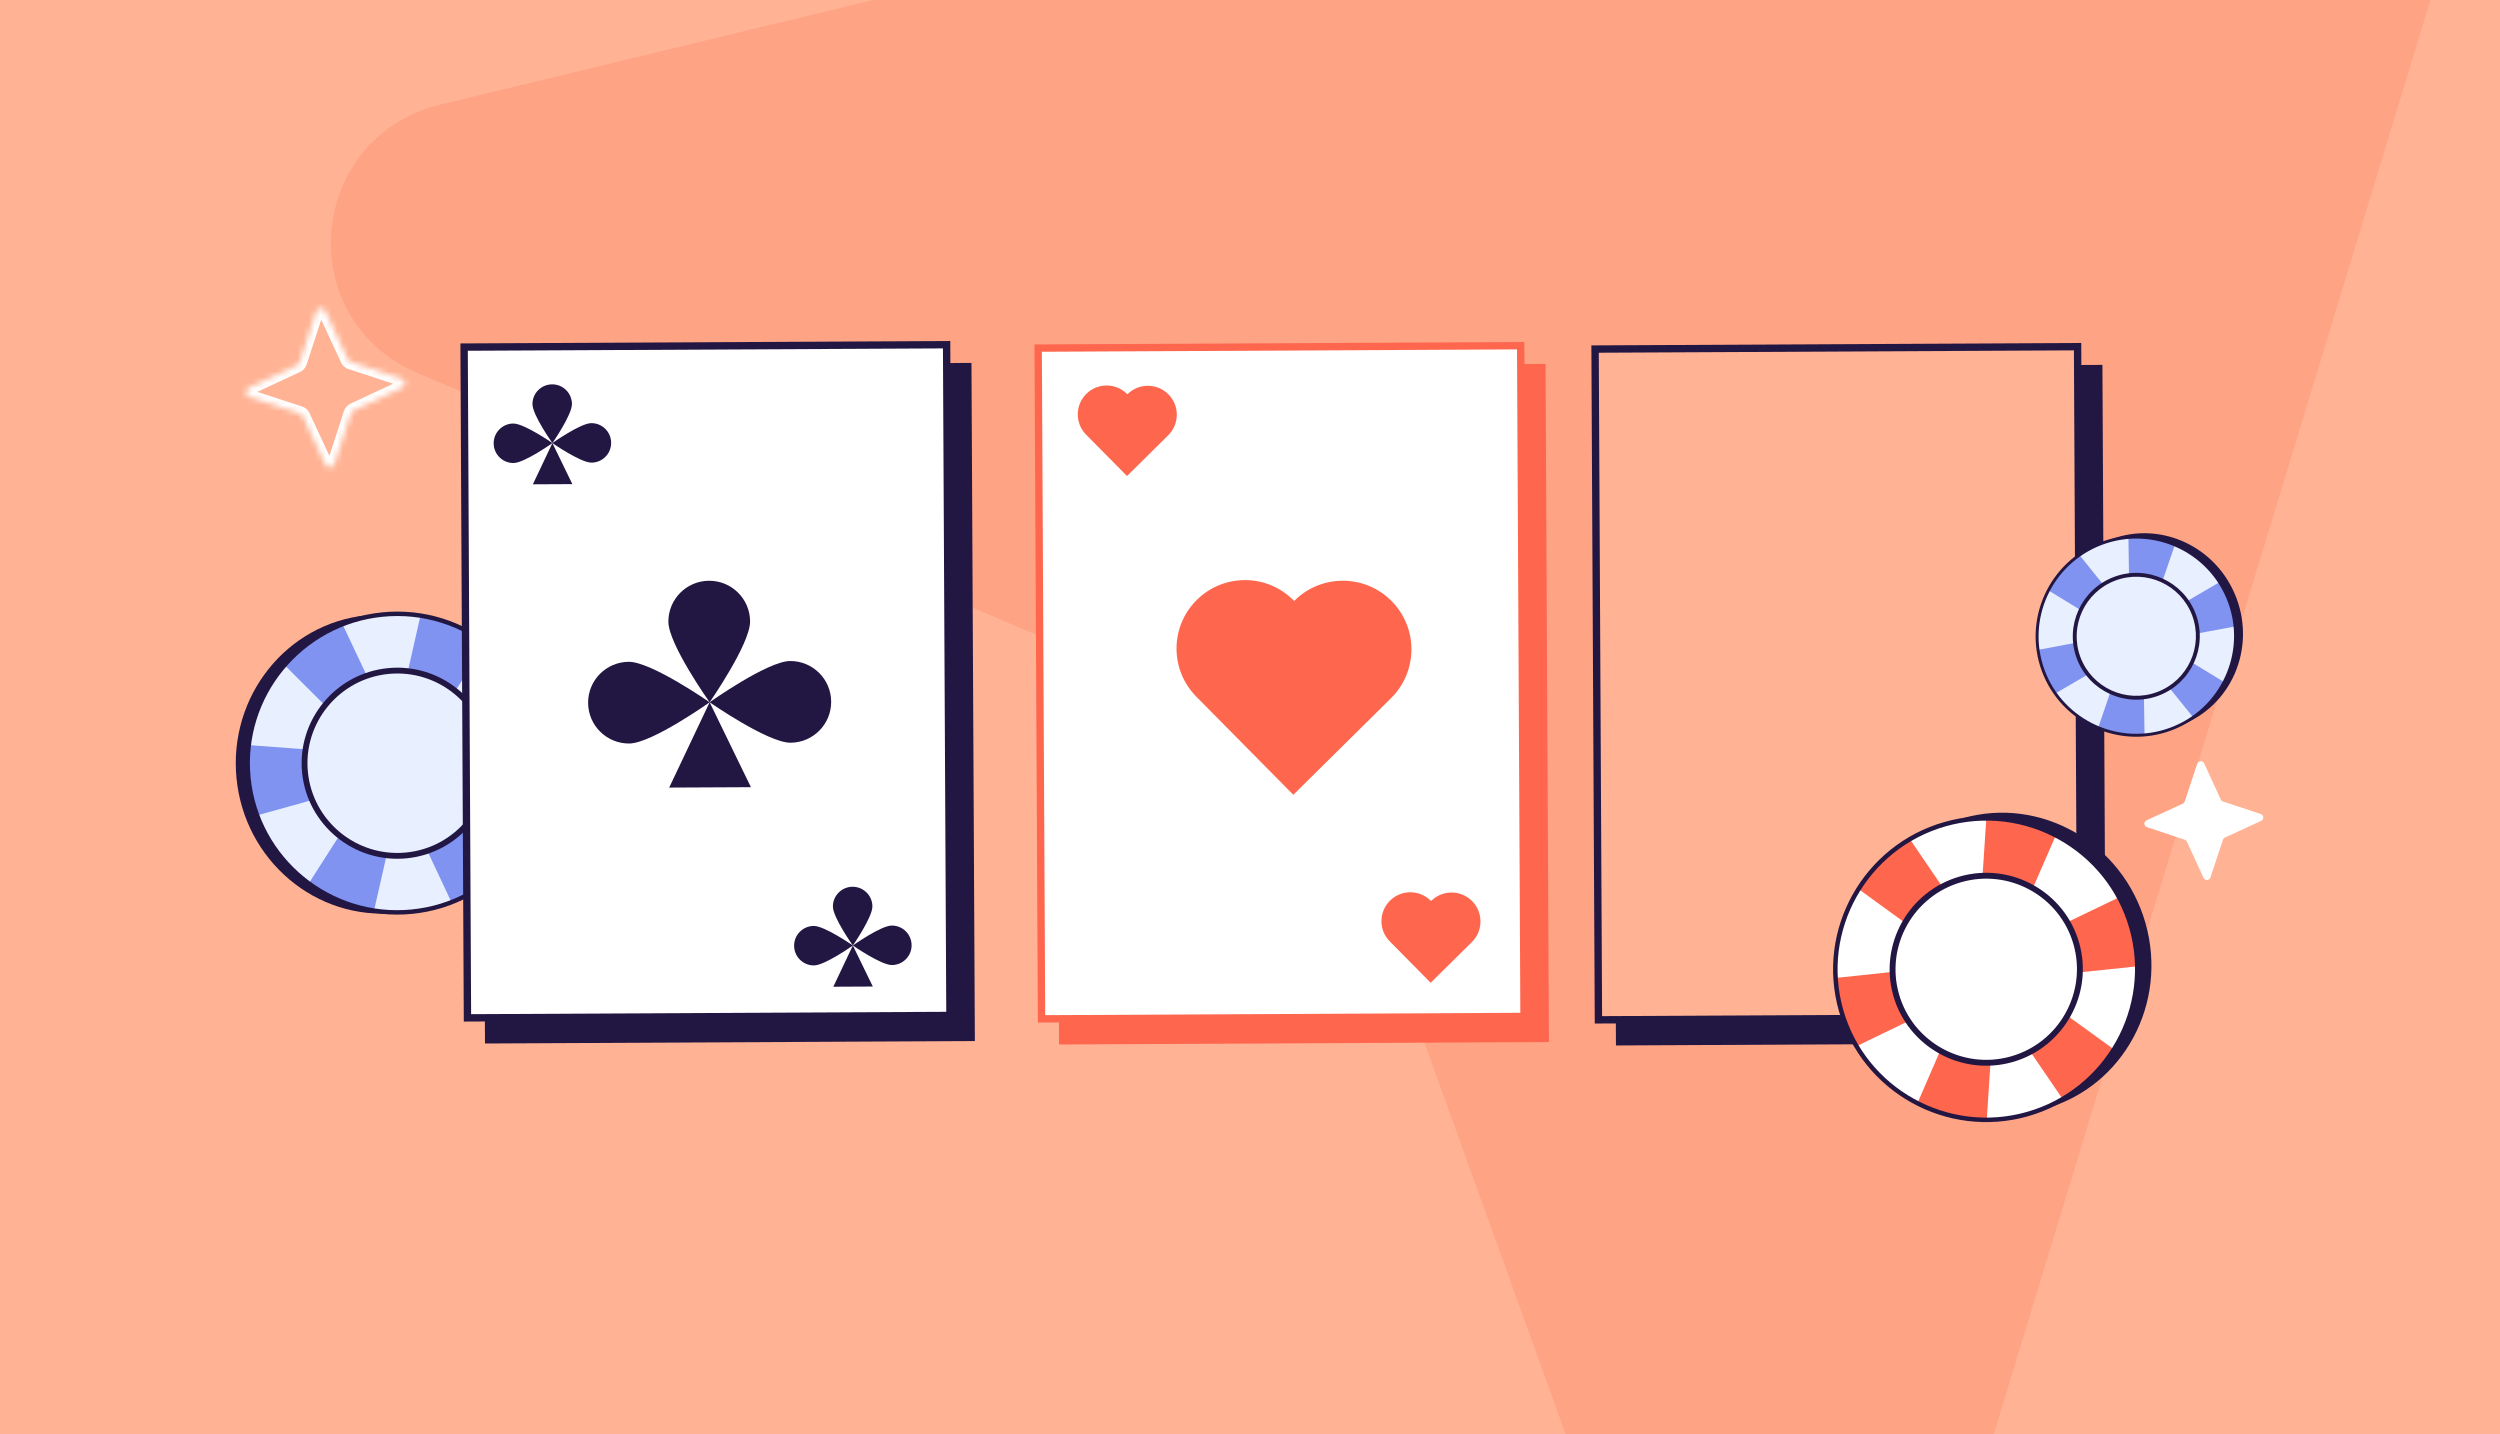 <svg width="441" height="253" viewBox="0 0 441 253" fill="none" xmlns="http://www.w3.org/2000/svg">
<rect x="0" y="0" width="441" height="253" fill="#808080" stroke="none"/>
<g clip-path="url(#clip0_10523_4899)">
<rect width="441" height="253" fill="#FFB394"/>
<path d="M69.87 161.043C83.99 159.655 94.282 146.775 92.856 132.275C91.431 117.775 78.829 107.146 64.708 108.534C50.587 109.922 40.296 122.802 41.721 137.302C43.147 151.802 55.749 162.431 69.87 161.043Z" fill="#221643"/>
<path d="M72.647 160.823C87.148 159.397 97.749 146.507 96.327 132.033C94.904 117.558 81.995 106.979 67.494 108.405C52.993 109.83 42.392 122.72 43.815 137.195C45.238 151.67 58.146 162.248 72.647 160.823Z" fill="#E8EFFF"/>
<path d="M43.814 137.195C44.042 139.516 44.568 141.737 45.35 143.827L70.295 136.9L96.111 138.837C96.466 136.635 96.554 134.354 96.326 132.033C96.134 130.078 95.724 128.196 95.137 126.403L69.946 133.354L43.884 131.441C43.657 133.315 43.622 135.24 43.814 137.195Z" fill="#8093F0"/>
<path d="M55.343 112.837C53.431 114.179 51.752 115.731 50.314 117.436L68.616 135.706L79.617 159.097C81.711 158.324 83.743 157.278 85.655 155.936C87.264 154.805 88.705 153.525 89.981 152.131L71.536 133.658L60.393 110.064C58.65 110.791 56.952 111.706 55.343 112.837Z" fill="#8093F0"/>
<path d="M80.707 110.571C78.551 109.672 76.339 109.086 74.127 108.784L68.429 133.994L54.498 155.783C56.269 157.137 58.245 158.29 60.401 159.189C62.22 159.944 64.071 160.475 65.935 160.808L71.729 135.367L85.755 113.352C84.208 112.267 82.525 111.326 80.711 110.571L80.707 110.571Z" fill="#8093F0"/>
<path d="M72.686 161.208C57.991 162.653 44.867 151.897 43.425 137.232C41.983 122.567 52.762 109.458 67.457 108.014C82.152 106.569 95.276 117.325 96.718 131.993C98.16 146.662 87.382 159.767 72.686 161.212L72.686 161.208ZM67.534 108.794C53.272 110.196 42.807 122.92 44.206 137.156C45.606 151.391 58.348 161.834 72.61 160.432C86.871 159.03 97.336 146.306 95.937 132.07C94.537 117.834 81.795 107.392 67.534 108.794Z" fill="#221643"/>
<path d="M71.667 150.676C80.543 149.804 87.032 141.913 86.161 133.052C85.29 124.191 77.388 117.715 68.513 118.587C59.637 119.46 53.148 127.35 54.019 136.211C54.89 145.073 62.791 151.549 71.667 150.676Z" fill="#E8EFFF"/>
<path d="M71.738 151.406C62.474 152.316 54.196 145.532 53.287 136.284C52.378 127.035 59.176 118.769 68.44 117.858C77.704 116.947 85.981 123.732 86.89 132.98C87.799 142.229 81.001 150.495 71.738 151.406ZM68.54 118.881C59.84 119.736 53.457 127.497 54.311 136.183C55.165 144.869 62.937 151.238 71.637 150.383C80.338 149.528 86.72 141.767 85.866 133.081C85.012 124.395 77.241 118.025 68.54 118.881Z" fill="#221643"/>
<path opacity="0.2" d="M407.64 -61.281L77.747 18.422C54.042 24.175 51.308 56.422 73.851 65.911L222.838 128.897C229.352 131.737 234.194 136.84 236.673 143.478L291.396 295.198C299.461 317.97 332.295 317.081 339.216 294.004L437.73 -29.567C443.446 -48.059 426.672 -65.739 407.64 -61.281Z" fill="#FF664E"/>
<mask id="path-10-inside-1_10523_4899" fill="white">
<path d="M52.847 63.911L55.764 54.967C56.009 54.217 57.047 54.149 57.386 54.869L61.349 63.401C61.449 63.618 61.638 63.786 61.87 63.864L70.8 66.788C71.549 67.033 71.617 68.073 70.898 68.412L62.38 72.381C62.164 72.48 61.997 72.669 61.918 72.903L59.001 81.847C58.756 82.596 57.718 82.665 57.379 81.944L53.416 73.412C53.316 73.195 53.128 73.028 52.895 72.949L43.965 70.025C43.216 69.78 43.148 68.74 43.867 68.401L52.385 64.432C52.601 64.333 52.768 64.144 52.847 63.911Z"/>
</mask>
<path d="M52.847 63.911L54.078 64.327L54.081 64.315L52.847 63.911ZM55.764 54.967L54.529 54.562L54.529 54.562L55.764 54.967ZM57.386 54.869L58.563 54.321L58.561 54.315L57.386 54.869ZM61.349 63.401L62.53 62.858L62.527 62.853L61.349 63.401ZM61.87 63.864L61.455 65.097L61.467 65.101L61.87 63.864ZM70.8 66.788L71.204 65.551L71.204 65.551L70.8 66.788ZM70.898 68.412L71.446 69.592L71.451 69.589L70.898 68.412ZM62.38 72.381L62.923 73.563L62.928 73.561L62.38 72.381ZM61.918 72.903L60.688 72.487L60.684 72.498L61.918 72.903ZM59.001 81.847L60.236 82.252L60.236 82.251L59.001 81.847ZM57.379 81.944L56.202 82.493L56.204 82.498L57.379 81.944ZM53.416 73.412L52.236 73.955L52.238 73.96L53.416 73.412ZM52.895 72.949L53.31 71.716L53.298 71.712L52.895 72.949ZM43.965 70.025L43.561 71.262L43.561 71.262L43.965 70.025ZM43.867 68.401L43.319 67.221L43.313 67.224L43.867 68.401ZM52.385 64.432L51.842 63.25L51.837 63.253L52.385 64.432ZM54.081 64.315L56.998 55.371L54.529 54.562L51.612 63.506L54.081 64.315ZM56.998 55.371C56.878 55.74 56.373 55.769 56.211 55.424L58.561 54.315C57.72 52.529 55.139 52.694 54.529 54.562L56.998 55.371ZM56.208 55.418L60.172 63.95L62.527 62.853L58.563 54.321L56.208 55.418ZM60.169 63.944C60.423 64.499 60.896 64.908 61.455 65.097L62.285 62.632C62.379 62.663 62.474 62.737 62.53 62.858L60.169 63.944ZM61.467 65.101L70.397 68.025L71.204 65.551L62.274 62.628L61.467 65.101ZM70.397 68.024C70.028 67.904 70 67.398 70.344 67.235L71.451 69.589C73.235 68.748 73.069 66.163 71.204 65.551L70.397 68.024ZM70.35 67.233L61.832 71.201L62.928 73.561L71.446 69.592L70.35 67.233ZM61.838 71.199C61.285 71.453 60.876 71.927 60.688 72.487L63.149 73.319C63.118 73.412 63.044 73.507 62.923 73.563L61.838 71.199ZM60.684 72.498L57.767 81.442L60.236 82.251L63.153 73.307L60.684 72.498ZM57.767 81.442C57.887 81.073 58.392 81.045 58.554 81.389L56.204 82.498C57.045 84.285 59.626 84.119 60.236 82.252L57.767 81.442ZM58.557 81.395L54.593 72.863L52.238 73.96L56.202 82.493L58.557 81.395ZM54.596 72.869C54.342 72.314 53.869 71.905 53.31 71.716L52.48 74.182C52.386 74.15 52.291 74.076 52.236 73.955L54.596 72.869ZM53.298 71.712L44.368 68.789L43.561 71.262L52.491 74.186L53.298 71.712ZM44.368 68.789C44.737 68.91 44.765 69.415 44.421 69.578L43.313 67.224C41.53 68.065 41.696 70.65 43.561 71.262L44.368 68.789ZM44.415 69.581L52.933 65.612L51.837 63.253L43.319 67.221L44.415 69.581ZM52.927 65.615C53.48 65.36 53.889 64.886 54.078 64.327L51.616 63.495C51.647 63.401 51.721 63.306 51.842 63.25L52.927 65.615Z" fill="white" mask="url(#path-10-inside-1_10523_4899)"/>
<path d="M392.129 141.38L398.795 143.594C399.354 143.78 399.401 144.556 398.862 144.807L392.479 147.738C392.317 147.811 392.191 147.952 392.132 148.125L389.917 154.79C389.731 155.348 388.955 155.396 388.704 154.857L385.772 148.475C385.699 148.313 385.558 148.187 385.385 148.128L378.719 145.914C378.16 145.728 378.113 144.952 378.652 144.702L385.035 141.77C385.197 141.697 385.323 141.556 385.382 141.383L387.597 134.718C387.783 134.16 388.559 134.113 388.81 134.652L391.742 141.033C391.815 141.195 391.955 141.321 392.129 141.38Z" fill="white"/>
<path d="M171.367 64.018L84.953 64.45L85.551 184.074L171.965 183.642L171.367 64.018Z" fill="#221643"/>
<path d="M272.632 64.193L186.218 64.625L186.816 184.249L273.23 183.817L272.632 64.193Z" fill="#FF664E"/>
<path d="M370.868 64.364L284.454 64.796L285.052 184.42L371.466 183.988L370.868 64.364Z" fill="#221643"/>
<path d="M81.868 61.229L166.982 60.804L167.573 179.128L82.459 179.553L81.868 61.229Z" fill="white" stroke="#221643" stroke-width="1.3"/>
<path d="M183.134 61.405L268.248 60.979L268.84 179.303L183.726 179.729L183.134 61.405Z" fill="white" stroke="#FF664E" stroke-width="1.3"/>
<path d="M191.628 69.475C193.626 67.499 196.849 67.516 198.825 69.515L198.865 69.555L198.895 69.525C200.899 67.543 204.13 67.561 206.112 69.564C208.094 71.568 208.075 74.799 206.072 76.781L198.802 83.97L191.588 76.672C189.611 74.673 189.63 71.451 191.628 69.475L191.628 69.475Z" fill="#FF664E"/>
<path d="M245.199 158.867C247.197 156.891 250.419 156.909 252.396 158.907L252.436 158.947L252.466 158.917C254.47 156.935 257.701 156.953 259.682 158.956C261.664 160.96 261.646 164.191 259.643 166.173L252.373 173.362L245.159 166.064C243.182 164.065 243.2 160.843 245.199 158.867L245.199 158.867Z" fill="#FF664E"/>
<path d="M211.122 105.82C215.862 101.131 223.506 101.173 228.194 105.914L228.289 106.008L228.361 105.937C233.114 101.235 240.778 101.279 245.479 106.031C250.18 110.784 250.137 118.448 245.384 123.149L228.14 140.202L211.028 122.891C206.339 118.15 206.382 110.506 211.123 105.818L211.122 105.82Z" fill="#FF664E"/>
<path d="M281.371 61.575L366.485 61.15L367.076 179.474L281.962 179.899L281.371 61.575Z" fill="#FFB394" stroke="#221643" stroke-width="1.3"/>
<path d="M132.317 109.616C132.337 113.596 125.18 123.88 125.18 123.88C125.18 123.88 117.922 113.666 117.902 109.686C117.881 105.706 121.092 102.464 125.073 102.445C129.054 102.425 132.297 105.635 132.317 109.616Z" fill="#221643"/>
<path d="M110.912 116.743C114.893 116.724 125.18 123.881 125.18 123.881C125.18 123.881 114.966 131.137 110.985 131.156C107.004 131.176 103.761 127.965 103.741 123.985C103.721 120.005 106.931 116.763 110.912 116.743Z" fill="#221643"/>
<path d="M139.447 131.016C135.466 131.036 125.179 123.879 125.179 123.879C125.179 123.879 135.394 116.623 139.375 116.603C143.356 116.584 146.599 119.794 146.619 123.774C146.639 127.755 143.428 130.997 139.447 131.016Z" fill="#221643"/>
<path d="M125.179 123.879L118.045 138.93L132.462 138.858L125.179 123.879Z" fill="#221643"/>
<path d="M100.893 71.265C100.902 73.188 97.444 78.158 97.444 78.158C97.444 78.158 93.935 73.223 93.926 71.298C93.916 69.375 95.468 67.808 97.392 67.799C99.316 67.79 100.883 69.341 100.893 71.265Z" fill="#221643"/>
<path d="M90.549 74.711C92.472 74.702 97.444 78.16 97.444 78.16C97.444 78.16 92.507 81.668 90.582 81.677C88.659 81.686 87.091 80.135 87.082 78.21C87.073 76.287 88.624 74.72 90.549 74.711Z" fill="#221643"/>
<path d="M104.34 81.609C102.416 81.617 97.445 78.159 97.445 78.159C97.445 78.159 102.381 74.652 104.306 74.642C106.231 74.633 107.797 76.184 107.807 78.109C107.816 80.032 106.265 81.599 104.34 81.609Z" fill="#221643"/>
<path d="M97.445 78.159L93.998 85.433L100.964 85.398L97.445 78.159Z" fill="#221643"/>
<path d="M153.892 159.891C153.901 161.814 150.442 166.784 150.442 166.784C150.442 166.784 146.934 161.848 146.924 159.924C146.915 158.001 148.466 156.434 150.391 156.424C152.314 156.415 153.882 157.966 153.892 159.891Z" fill="#221643"/>
<path d="M143.548 163.336C145.471 163.327 150.443 166.786 150.443 166.786C150.443 166.786 145.506 170.293 143.582 170.302C141.658 170.311 140.09 168.76 140.081 166.836C140.072 164.913 141.623 163.346 143.548 163.336Z" fill="#221643"/>
<path d="M157.34 170.234C155.417 170.243 150.445 166.784 150.445 166.784C150.445 166.784 155.382 163.277 157.306 163.268C159.23 163.259 160.797 164.81 160.807 166.734C160.816 168.657 159.265 170.225 157.34 170.234Z" fill="#221643"/>
<path d="M150.443 166.785L146.996 174.059L153.964 174.024L150.443 166.785Z" fill="#221643"/>
<path d="M384.674 127.919C375.852 131.209 365.961 126.532 362.582 117.473C359.203 108.414 363.616 98.403 372.438 95.112C381.261 91.822 391.152 96.498 394.53 105.558C397.909 114.617 393.496 124.628 384.674 127.919Z" fill="#221643"/>
<path d="M382.954 128.597C373.895 131.976 363.816 127.384 360.443 118.341C357.07 109.297 361.68 99.227 370.74 95.848C379.8 92.469 389.878 97.061 393.251 106.104C396.624 115.148 392.014 125.218 382.954 128.597Z" fill="#E8EFFF"/>
<path d="M393.252 106.104C393.793 107.554 394.127 109.032 394.27 110.505L377.38 113.651L362.556 122.334C361.702 121.125 360.984 119.791 360.443 118.34C359.988 117.119 359.683 115.878 359.51 114.638L376.554 111.435L391.532 102.694C392.213 103.745 392.796 104.883 393.252 106.104Z" fill="#8093F0"/>
<path d="M379.276 94.946C380.807 95.189 382.26 95.624 383.615 96.221L378.032 112.449L378.296 129.601C376.822 129.751 375.306 129.72 373.775 129.478C372.486 129.273 371.253 128.93 370.086 128.471L375.695 112.08L375.456 94.766C376.708 94.691 377.987 94.741 379.276 94.946Z" fill="#8093F0"/>
<path d="M363.495 100.992C364.518 99.828 365.666 98.833 366.896 98.008L377.645 111.375L392.303 120.301C391.642 121.625 390.801 122.888 389.778 124.053C388.914 125.033 387.965 125.889 386.951 126.631L376.078 113.155L361.297 104.122C361.903 103.025 362.631 101.973 363.493 100.993L363.495 100.992Z" fill="#8093F0"/>
<path d="M383.043 128.838C392.225 125.414 396.912 115.175 393.494 106.013C390.077 96.851 379.829 92.18 370.648 95.604C361.467 99.028 356.78 109.267 360.198 118.432C363.616 127.596 373.863 132.265 383.044 128.841L383.043 128.838ZM370.83 96.091C379.74 92.768 389.689 97.301 393.006 106.195C396.323 115.089 391.773 125.03 382.862 128.353C373.952 131.677 364.003 127.144 360.686 118.249C357.369 109.355 361.92 99.414 370.83 96.091Z" fill="#221643"/>
<path d="M380.58 122.263C375.034 124.331 368.865 121.52 366.8 115.984C364.735 110.448 367.557 104.283 373.102 102.215C378.648 100.146 384.817 102.958 386.882 108.494C388.947 114.03 386.125 120.195 380.58 122.263Z" fill="#E8EFFF"/>
<path d="M380.75 122.719C386.538 120.56 389.494 114.102 387.339 108.324C385.184 102.545 378.721 99.6 372.933 101.759C367.145 103.917 364.189 110.376 366.344 116.154C368.499 121.932 374.962 124.877 380.75 122.719ZM373.171 102.398C378.607 100.37 384.675 103.135 386.699 108.562C388.723 113.989 385.948 120.052 380.512 122.08C375.076 124.107 369.008 121.342 366.984 115.915C364.96 110.488 367.735 104.425 373.171 102.398Z" fill="#221643"/>
<path d="M360.809 195.562C347.032 199.482 332.6 191.191 328.575 177.044C324.549 162.897 332.455 148.25 346.232 144.33C360.009 140.41 374.441 148.701 378.466 162.848C382.491 176.996 374.586 191.642 360.809 195.562Z" fill="#221643"/>
<path d="M357.659 196.523C343.511 200.549 328.784 192.363 324.766 178.24C320.747 164.118 328.959 149.406 343.107 145.38C357.255 141.355 371.982 149.54 376 163.663C380.019 177.786 371.807 192.498 357.659 196.523Z" fill="white"/>
<path d="M376 163.662C376.644 165.927 376.972 168.208 377.011 170.46L351.017 173.181L327.485 184.551C326.336 182.615 325.41 180.504 324.765 178.24C324.223 176.333 323.912 174.413 323.799 172.511L350.033 169.721L373.806 158.283C374.712 159.959 375.457 161.755 376 163.662Z" fill="#FF664E"/>
<path d="M356.161 145.048C358.454 145.601 360.604 146.438 362.586 147.507L352.153 171.439L350.474 197.481C348.221 197.53 345.925 197.298 343.632 196.745C341.702 196.278 339.875 195.608 338.162 194.771L348.653 170.596L350.391 144.311C352.298 144.349 354.231 144.581 356.161 145.048Z" fill="#FF664E"/>
<path d="M331.499 152.303C333.191 150.661 335.053 149.292 337.018 148.19L351.697 169.762L372.843 185.075C371.68 187.003 370.251 188.816 368.558 190.458C367.129 191.84 365.587 193.024 363.959 194.026L349.106 172.273L327.786 156.783C328.838 155.191 330.07 153.685 331.495 152.304L331.499 152.303Z" fill="#FF664E"/>
<path d="M357.766 196.899C372.104 192.82 380.453 177.862 376.382 163.554C372.311 149.245 357.337 140.919 342.999 144.999C328.661 149.078 320.312 164.036 324.384 178.348C328.457 192.66 343.429 200.983 357.767 196.903L357.766 196.899ZM343.216 145.76C357.13 141.801 371.667 149.881 375.619 163.771C379.571 177.66 371.465 192.183 357.55 196.142C343.636 200.101 329.099 192.021 325.147 178.131C321.195 164.242 329.301 149.719 343.216 145.76Z" fill="#221643"/>
<path d="M354.827 186.63C346.167 189.094 337.153 184.083 334.693 175.437C332.233 166.792 337.259 157.786 345.919 155.322C354.579 152.858 363.593 157.869 366.053 166.515C368.513 175.16 363.487 184.166 354.827 186.63Z" fill="white"/>
<path d="M355.029 187.342C364.067 184.77 369.333 175.335 366.765 166.312C364.198 157.289 354.754 152.039 345.716 154.611C336.678 157.182 331.412 166.617 333.979 175.641C336.547 184.664 345.991 189.914 355.029 187.342ZM346 155.608C354.489 153.193 363.355 158.122 365.766 166.596C368.177 175.071 363.234 183.929 354.745 186.344C346.256 188.76 337.39 183.831 334.979 175.356C332.567 166.882 337.511 158.023 346 155.608Z" fill="#221643"/>
</g>
<defs>
<clipPath id="clip0_10523_4899">
<rect width="441" height="253" fill="white"/>
</clipPath>
</defs>
</svg>
